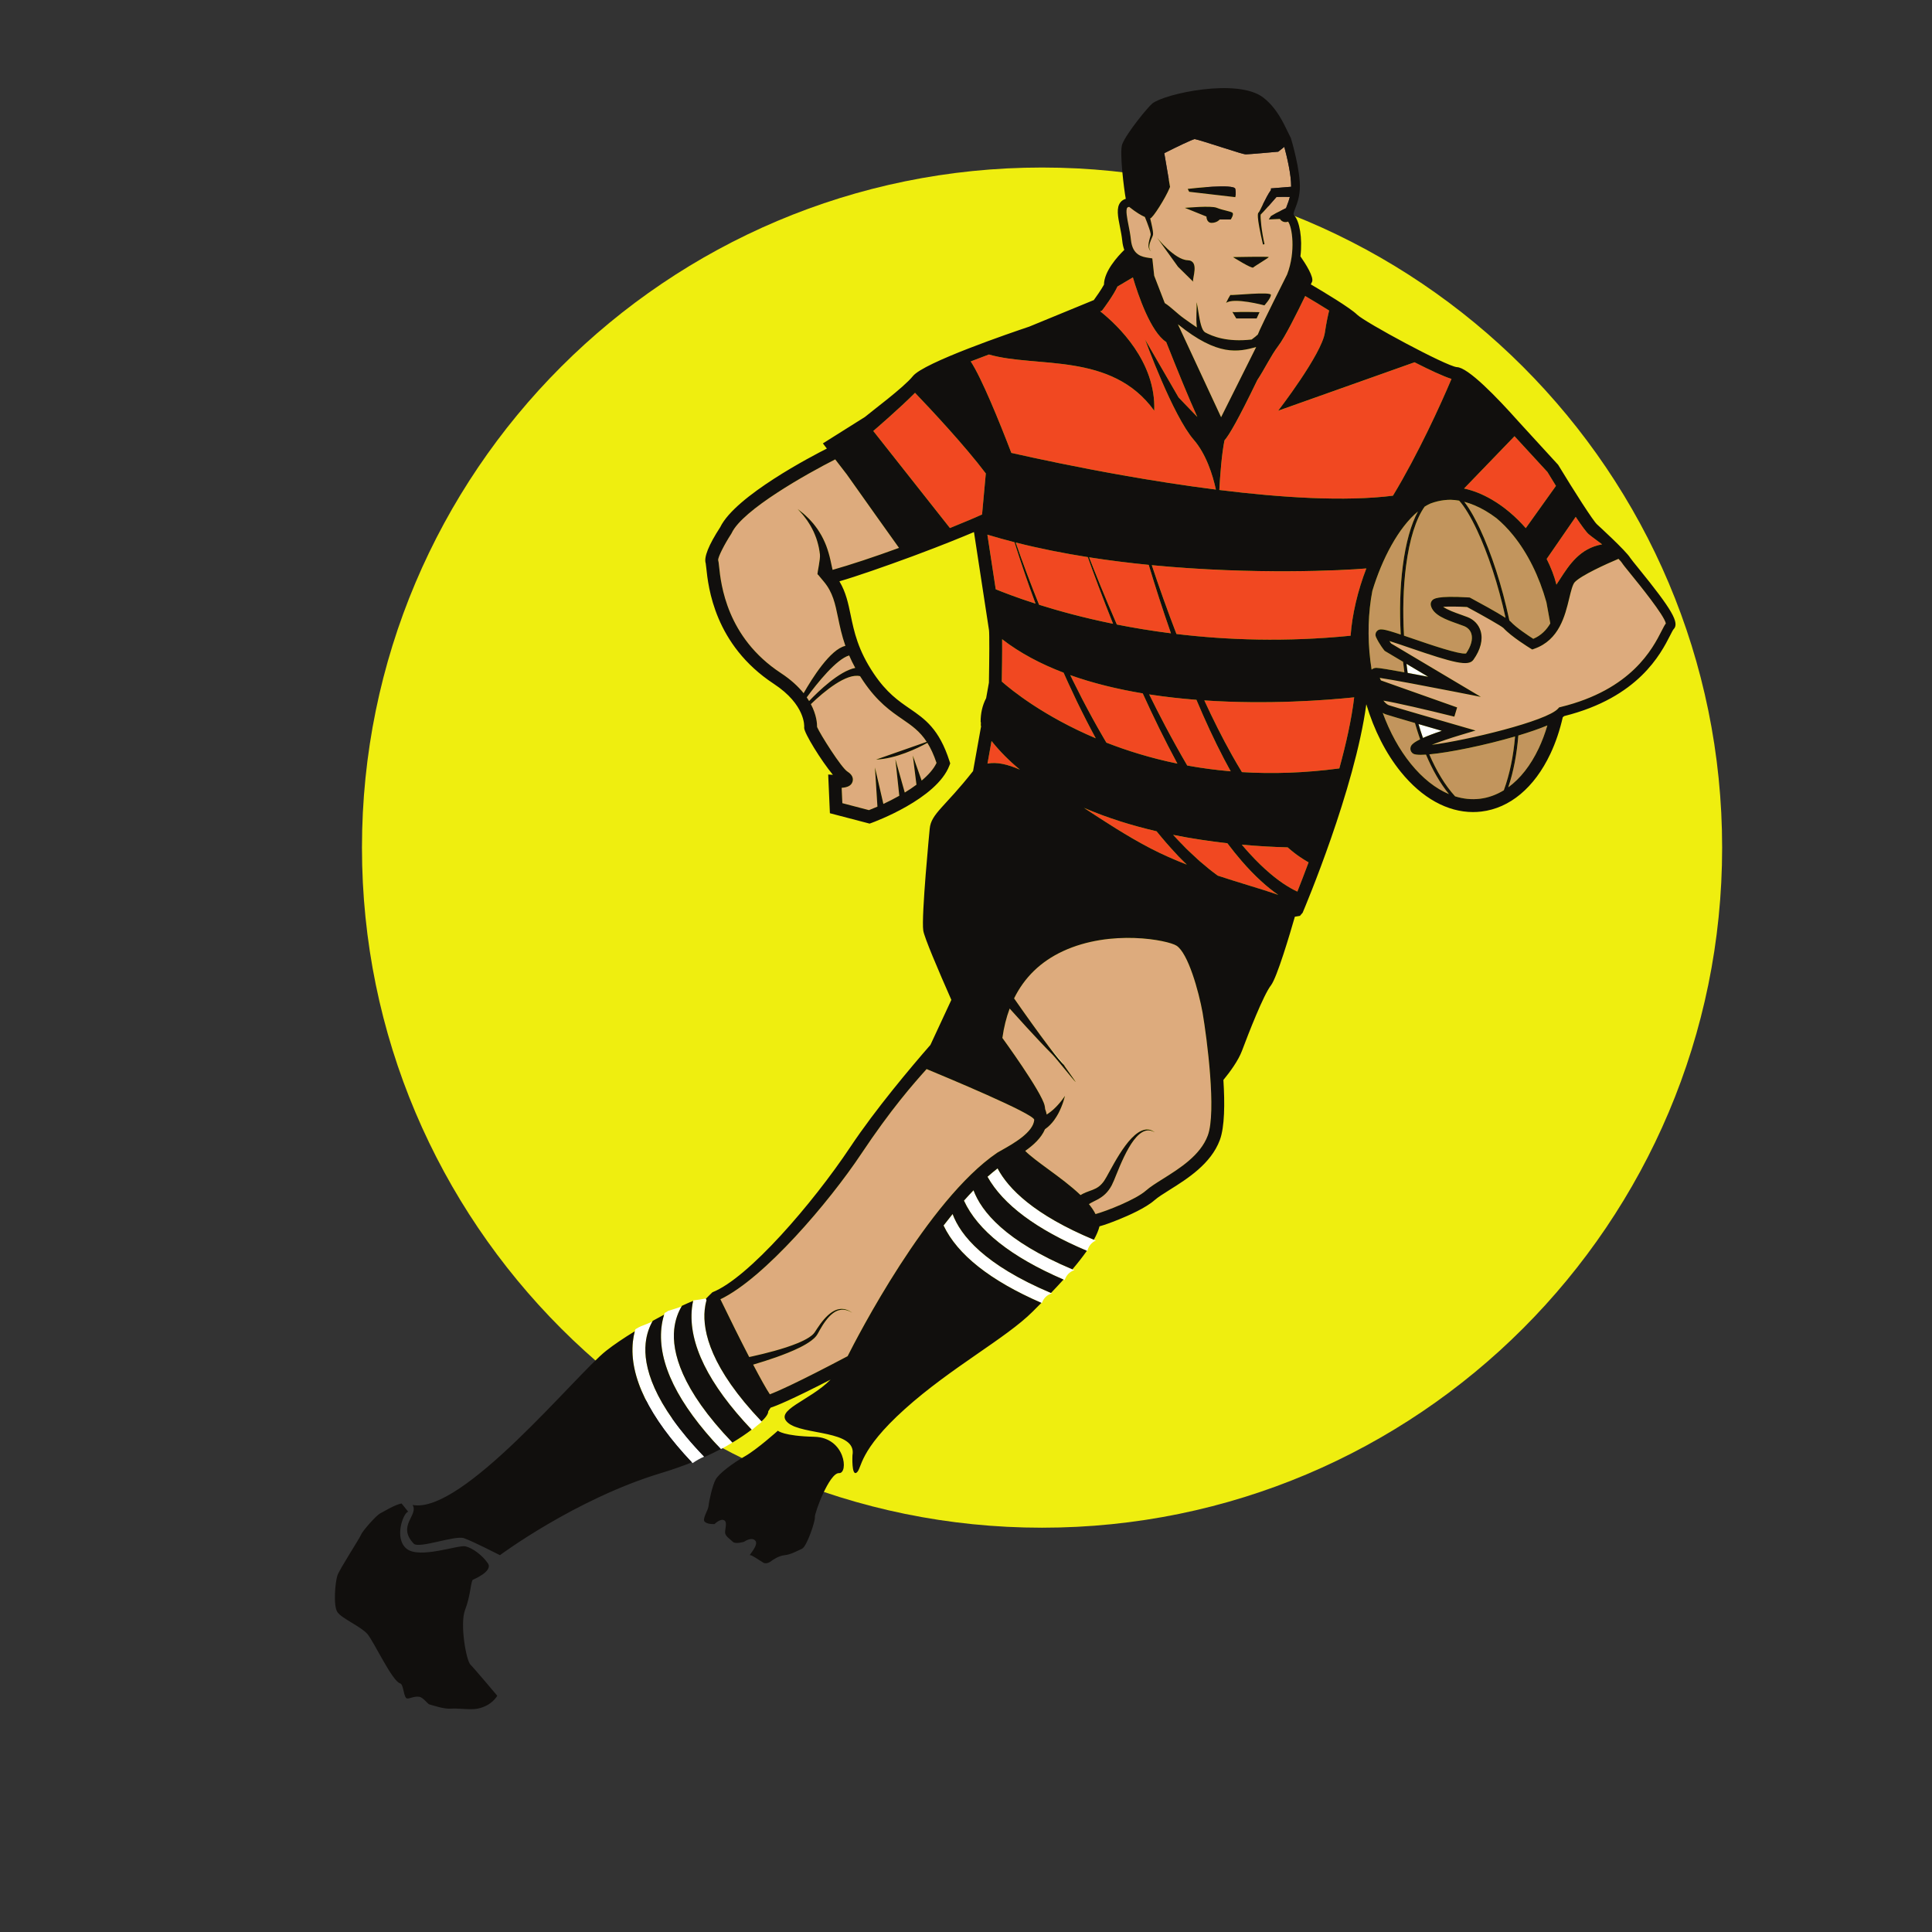 <?xml version="1.0" encoding="UTF-8"?>
<svg version="1.1" viewBox="0 0 800 800" xmlns="http://www.w3.org/2000/svg">
<rect x="0" y="0" width="800" height="800" fill="#333333" stroke="none"/>
<defs>
<clipPath id="a">
<path d="m0 600h600v-600h-600z"/>
</clipPath>
</defs>
<g transform="matrix(1.333 0 0 -1.333 0 800)">
<g clip-path="url(#a)">
<g transform="translate(534.96 336.85)">
<path d="m0 0c0-116.68-94.585-211.26-211.26-211.26s-211.26 94.585-211.26 211.26c0 116.68 94.585 211.26 211.26 211.26s211.26-94.585 211.26-211.26" fill="#efee0f"/>
</g>
<g transform="translate(337.77 211.55)">
<path d="m0 0c0.343 1.394 1.223 2.631 2.637 3.237-0.199 0.082-0.41 0.164-0.607 0.247-18.499 7.719-26.553 15.813-29.91 22.166-1.043-0.802-2.087-1.673-3.132-2.602 4.855-8.656 15.192-16.367 30.876-22.992 0.044-0.019 0.092-0.037 0.136-0.056" fill="#fff"/>
</g>
<g transform="translate(333.75 205.59)">
<path d="m0 0c-0.203 0.084-0.41 0.169-0.611 0.253-20.816 8.749-28.271 17.961-30.724 24.565-0.996-1.033-1.987-2.109-2.971-3.22 4.264-9.263 14.629-17.487 30.923-24.51 0.124-0.053 0.251-0.106 0.376-0.159 0.441 1.398 1.442 2.592 3.007 3.071" fill="#fff"/>
</g>
<g transform="translate(323.65 195.37)">
<path d="m0 0c0.471 1.398 1.517 2.573 3.128 3.009-0.099 0.042-0.2 0.083-0.298 0.124-20.717 8.743-28.125 17.938-30.558 24.526-0.948-1.166-1.887-2.357-2.814-3.567 4.315-9.062 14.504-17.12 30.389-24.028 0.05-0.021 0.103-0.044 0.153-0.064" fill="#fff"/>
</g>
<g transform="translate(259.45 457.45)">
<path d="m0 0c-8.684-4.414-28.777-15.639-32.163-22.894l-0.137-0.246c-2.145-3.291-4.017-7.016-4.069-8.081 0.128-0.456 0.19-1.049 0.296-2.048 0.573-5.447 2.317-22.023 19.195-33.107 3.157-2.074 5.428-4.216 7.067-6.256 2.563 4.51 8.296 13.695 12.974 14.702-1.14 3.257-1.742 6.162-2.278 8.75-0.908 4.39-1.626 7.858-4.398 11.184l-1.777 2.133c-0.121 0.053-0.209 0.134-0.225 0.27-0.024 0.472 0.939 4.694 0.77 6.031-0.064 0.676-0.198 1.354-0.317 2.054-0.162 0.683-0.299 1.397-0.524 2.08-0.212 0.689-0.433 1.381-0.724 2.033-0.25 0.674-0.571 1.303-0.89 1.912-0.291 0.627-0.666 1.177-1 1.718-0.322 0.553-0.678 1.033-1.019 1.471s-0.626 0.868-0.936 1.208c-0.307 0.341-0.574 0.638-0.795 0.883-0.44 0.491-0.693 0.77-0.693 0.77s0.295-0.234 0.811-0.645c0.258-0.205 0.571-0.454 0.931-0.739 0.36-0.284 0.72-0.666 1.143-1.054 0.424-0.391 0.875-0.825 1.296-1.331 0.434-0.495 0.918-1.004 1.329-1.601 0.439-0.578 0.887-1.184 1.271-1.849 0.425-0.643 0.783-1.336 1.135-2.039 0.366-0.699 0.643-1.434 0.943-2.152 0.256-0.73 0.526-1.451 0.717-2.161 0.423-1.416 0.7-2.763 0.933-3.867 0.117-0.53 0.224-1.016 0.319-1.448 5.522 1.561 12.984 4.029 20.637 6.828-2.922 4.059-10.599 14.885-16.245 22.854z" fill="#ddab7d"/>
</g>
<g transform="translate(251.9 381.41)">
<path d="m0 0c1.769-3.35 1.939-6.049 1.925-7.097 0.919-2.179 7.523-12.659 9.444-13.86 1.862-1.164 1.778-2.47 1.563-3.145-0.369-1.151-1.409-1.754-3.367-1.892l0.209-4.764 8.264-2.162c0.752 0.285 1.651 0.653 2.634 1.082l-0.771 12.179 2.619-11.343c1.556 0.729 3.242 1.582 4.942 2.544l-1.215 11.36 2.918-10.361c1.252 0.762 2.475 1.578 3.628 2.436l-1.129 9.05 2.745-7.771c2.042 1.717 3.72 3.565 4.621 5.484-0.876 2.594-1.821 4.603-2.84 6.235-3.064-1.682-9.715-4.921-15.951-5.198l15.74 5.518c-2.155 3.311-4.64 5.03-7.516 7.005-3.653 2.51-7.793 5.353-12.208 11.9-0.338 0.501-0.659 0.996-0.966 1.485-4.184 1.043-11.167-4.69-15.289-8.685" fill="#ddab7d"/>
</g>
<g transform="translate(250.61 383.52)">
<path d="m0 0c0.266-0.383 0.51-0.761 0.733-1.133 2.912 3.042 9.341 9.282 14.333 10.287-0.733 1.337-1.356 2.625-1.893 3.867-3.971-1.159-9.91-8.576-13.173-13.021" fill="#ddab7d"/>
</g>
<g transform="translate(233.61 155.93)">
<path d="m0 0c0.027 0.028 0.052 0.062 0.08 0.089 0.39 0.42 2.728 2.318 2.98 2.486-0.035 0.036-0.072 0.074-0.107 0.11-15.7 16.473-18.334 27.869-17.651 34.665 0.11 1.086 0.308 2.086 0.562 3.014-0.069 0.143-0.137 0.285-0.196 0.407l-0.036 0.076c-1.291-0.239-2.591-0.43-3.896-0.579-0.01-0.048-0.024-0.091-0.034-0.139-0.152-0.725-0.284-1.47-0.368-2.262-1.152-10.903 5.096-23.587 18.544-37.741 0.04-0.042 0.082-0.084 0.122-0.126" fill="#fff"/>
</g>
<g transform="translate(227.37 151.96)">
<path d="m0 0c0.05 0.03 0.101 0.053 0.151 0.081-16.08 16.715-18.776 28.258-18.087 35.115 0.298 2.961 1.225 5.32 2.29 7.141-0.836-0.308-1.685-0.583-2.544-0.852-0.537-0.168-1.075-0.33-1.613-0.493-0.016-5e-3 -0.031-0.013-0.048-0.018-0.321-0.264-0.672-0.459-1.034-0.625-0.06-0.181-0.126-0.354-0.182-0.54-0.379-1.252-0.679-2.606-0.837-4.095-1.15-10.881 5.071-23.533 18.46-37.651 0.062-0.066 2.331 1.264 3.444 1.937" fill="#fff"/>
</g>
<g transform="translate(215.15 145.65)">
<path d="m0 0c1.135 0.793 2.321 1.457 3.591 2.021-16.149 16.76-18.859 28.331-18.169 35.199 0.279 2.763 1.11 4.987 2.085 6.755-1.09-0.495-2.198-0.957-3.32-1.37-0.118-0.047-0.202-0.081-0.272-0.109-0.23-0.104-0.459-0.212-0.684-0.329-0.284-0.149-0.562-0.31-0.832-0.482-0.078-0.053-0.13-0.088-0.183-0.122-0.057-0.201-0.12-0.393-0.173-0.598-0.259-1.008-0.467-2.077-0.588-3.228-1.146-10.838 5.024-23.435 18.304-37.486 0.079-0.084 0.162-0.168 0.241-0.251" fill="#fff"/>
</g>
<g transform="translate(325.76 275.1)">
<path d="m0 0 5.05-6.031s-0.104 0.079-0.3 0.227c-0.186 0.157 3.931-5.545 3.599-5.227-0.695 0.603-6.085 7.403-7.201 8.519-2.231 2.231-5.108 5.297-7.948 8.396-1.851 2.019-3.683 4.049-5.318 5.873-1.045-2.791-1.802-5.833-2.26-9.13 0 0 12.205-16.75 13.128-21.036 0.075-0.35 0.121-0.703 0.152-1.06 0.228-0.557 0.378-1.12 0.48-1.685 0.151 0.096 0.303 0.199 0.465 0.298 0.511 0.341 1.035 0.763 1.552 1.212 1.02 0.914 1.955 1.981 2.611 2.824 0.657 0.842 1.04 1.456 1.04 1.456s-0.151-0.706-0.489-1.747c-0.336-1.041-0.865-2.418-1.58-3.756-0.366-0.663-0.764-1.323-1.199-1.92-0.227-0.292-0.424-0.595-0.661-0.85-0.233-0.258-0.44-0.517-0.664-0.733-0.445-0.437-0.84-0.795-1.153-1.016-0.258-0.196-0.415-0.315-0.459-0.349-1.14-2.702-3.571-4.93-6.134-6.723 1.381-1.458 4.551-3.787 7.017-5.594 3.476-2.547 7.196-5.279 10.164-8.129 0.477 0.284 1.04 0.586 1.664 0.833 0.681 0.286 1.414 0.523 2.09 0.788 0.683 0.268 1.322 0.575 1.92 1.027 0.597 0.452 1.168 1.05 1.679 1.796 0.487 0.728 0.987 1.667 1.499 2.61 0.523 0.94 1.053 1.896 1.585 2.851 1.09 1.903 2.246 3.783 3.486 5.448 1.24 1.658 2.566 3.126 3.984 4.059 0.705 0.465 1.437 0.782 2.12 0.899 0.682 0.127 1.297 0.045 1.753-0.117 0.236-0.063 0.428-0.162 0.593-0.249 0.17-0.076 0.302-0.164 0.406-0.241 0.209-0.144 0.321-0.221 0.321-0.221s-0.119 0.063-0.344 0.182c-0.219 0.122-0.565 0.275-1.019 0.363-0.45 0.103-1.024 0.11-1.628-0.078-0.605-0.177-1.233-0.539-1.832-1.041-1.203-1.007-2.298-2.533-3.297-4.254-1.001-1.727-1.908-3.669-2.754-5.643-0.411-0.996-0.824-1.992-1.229-2.973-0.399-0.985-0.77-1.961-1.295-2.995-0.525-1.002-1.209-1.943-2.014-2.717-0.804-0.777-1.715-1.344-2.503-1.762-0.797-0.423-1.456-0.722-1.964-1.012-0.233-0.125-0.43-0.247-0.606-0.364 0.827-1.022 1.531-2.053 2.05-3.095 3.427 0.938 12.485 4.496 15.67 7.306 1.308 1.154 3.147 2.307 5.276 3.642 5.186 3.251 11.638 7.298 13.925 13.464 2.718 7.327-0.234 29.959-1.6 38.061-1.229 6.836-4.524 18.579-8.117 20.903-2.614 1.691-20.308 5.245-35.292-1.716-6.885-3.199-11.947-8.112-15.165-14.654 1.613-2.31 3.54-5.047 5.498-7.773 1.807-2.518 3.634-5.016 5.248-7.146" fill="#ddab7d"/>
</g>
<g transform="translate(435.77 424.41)">
<path d="m0 0c0.928 7.148 2.541 12.867 4.695 16.855-6.041-4.989-11.146-14.72-14.16-24.669-1.293-6.737-1.529-14.096-0.629-21.608 0.116-0.957 0.253-1.905 0.402-2.848 0.379 0.339 0.876 0.541 1.447 0.552 0.772 0.018 4.431-0.601 8.73-1.386-0.152 1.085-0.287 2.172-0.411 3.263l-5.697 3.389-0.166 0.202c-0.061 0.073-1.467 1.794-2.534 4.079-0.294 0.629-0.2 1.328 0.246 1.823 0.837 0.932 1.838 0.843 7.432-1.029-0.407 7.482-0.205 14.814 0.645 21.377" fill="#c2955d"/>
</g>
<g transform="translate(477.97 367.64)">
<path d="m0 0c1.065 2.249 1.966 4.651 2.707 7.167-2.513-1.054-5.625-2.122-9.018-3.137-0.462-5.689-1.461-11.132-3.13-16.09 3.704 2.681 6.929 6.761 9.441 12.06" fill="#c2955d"/>
</g>
<g transform="translate(459.7 352.02)">
<path d="m0 0c2.616 0.314 5.11 1.217 7.44 2.641 1.871 5.099 2.981 10.762 3.495 16.707-9.269-2.704-20.282-4.982-26.644-5.555 2.214-5.145 4.885-9.614 8.017-13.037 2.548-0.793 5.132-1.064 7.692-0.756" fill="#c2955d"/>
</g>
<g transform="translate(450.1 353.47)">
<path d="m0 0c-2.756 3.365-5.133 7.546-7.134 12.268-0.594-0.038-1.145-0.062-1.628-0.062-1.16 0-1.974 0.115-2.354 0.364-0.629 0.413-0.944 1.083-0.839 1.792 0.074 0.516 0.205 1.292 2.991 2.666-0.572 1.64-1.103 3.328-1.597 5.055-4.367 1.273-8.331 2.441-9.11 2.708-0.298 0.102-0.6 0.261-0.9 0.444 2.196-6.006 5.146-11.395 8.737-15.823 3.638-4.486 7.668-7.665 11.834-9.412" fill="#c2955d"/>
</g>
<g transform="translate(447.88 373.13)">
<path d="m0 0c-2.121 0.615-4.703 1.364-7.229 2.1 0.43-1.471 0.89-2.91 1.378-4.315 1.386 0.621 3.261 1.349 5.851 2.215" fill="#fff"/>
</g>
<g transform="translate(470.02 433.92)">
<path d="m0 0c-1.657 2.044-3.397 3.807-5.193 5.297-1.1 0.827-2.232 1.594-3.397 2.274-2.218 1.296-4.421 2.22-6.56 2.781 1.96-2.532 3.75-6.015 4.879-8.425 3.461-7.389 6.815-17.455 9.134-28.444 0.155-0.123 0.287-0.235 0.368-0.323 1.739-1.901 5.554-4.411 7.053-5.365 2.441 1.034 4.095 2.759 5.283 4.779l-1.208 6.584c-2.253 8.033-5.795 15.212-10.359 20.842" fill="#c2955d"/>
</g>
<g transform="translate(443.66 389.92)">
<path d="m0 0-6.743 4.013c0.11-0.941 0.232-1.879 0.365-2.816 2.101-0.386 4.308-0.802 6.378-1.197" fill="#fff"/>
</g>
<g transform="translate(429.07 385.57)">
<path d="m0 0-1.804 0.64c0.056-0.232 0.113-0.464 0.171-0.694 0.199 0.082 0.552 0.16 1.633 0.054" fill="#fff"/>
</g>
<g transform="translate(453.28 444.62)">
<path d="m0 0c-0.905 0.162-1.794 0.25-2.667 0.273-0.679-2e-3 -1.356-0.042-2.033-0.124-1.392-0.166-2.75-0.497-4.068-0.984-0.122-0.052-0.246-0.097-0.366-0.152-0.538-0.248-1.069-0.55-1.595-0.876-2.693-3.775-4.7-10.111-5.786-18.483-0.859-6.626-1.051-14.038-0.621-21.59 0.83-0.281 1.737-0.591 2.756-0.942 5.082-1.747 14.425-4.964 16.511-4.587 1.567 2.263 2.157 4.419 1.661 6.091-0.332 1.121-1.13 1.957-2.309 2.416-0.614 0.24-1.291 0.479-1.992 0.728-3.563 1.26-7.602 2.689-8.296 5.678-0.125 0.538 0.011 1.092 0.372 1.52 0.436 0.514 1.342 1.586 11.387 0.969l0.328-0.02 0.289-0.155c2.642-1.418 8.085-4.379 10.837-6.158-2.293 10.497-5.52 20.09-8.846 27.192-1.962 4.184-3.885 7.345-5.562 9.204" fill="#c2955d"/>
</g>
<g transform="translate(368.95 519.32)">
<path d="m0 0c3.796-0.141 1.332-5.745 1.692-6.655l0.13-0.128c-0.063 0.011-0.103 0.059-0.13 0.128l-4.701 4.625-6.441 8.963s5.367-6.783 9.45-6.933m9.057 16.278c1.809-0.754 4.22-1.055 4.823-1.507 0.603-0.453-0.491-2.111-0.491-2.111h-3.428s-0.844-1.038-2.502-1.055c-1.657-0.016-1.63 1.96-1.63 1.96l-6.72 2.713c0.603 0 8.139 0.754 9.948 0m5.727 5.878c0.302-1.658 0-2.562 0-2.562l-14.319 1.667-0.465 0.895c1.219 0.151 14.483 1.658 14.784 0m10.401-21.177c0-0.226-4.371-2.788-4.824-3.241-0.452-0.452-6.3 3.241-6.3 3.241s11.124 0.226 11.124 0m0.678-11.756c-0.075-1.131-2.035-3.242-2.035-3.242s-9.496 2.563-11.907 0.754c0 0 1.278 2.714 1.468 2.488s12.55 1.131 12.474 0m-4.446-7.31h-6.331l-1.206 2.025 0.603-0.066c1.959 0.15 7.838 0 7.838 0zm-22.596 0.024c1.514-1.081 2.961-2.113 4.021-2.818-0.105 0.816-0.142 1.698-0.145 2.581 0 1.33 0.069 2.642 0.085 3.622 9e-3 0.491 4e-3 0.898-0.03 1.179-0.02 0.288-0.131 0.415-0.139 0.411 2e-3 0.01 0.146-0.102 0.222-0.392 0.09-0.278 0.174-0.686 0.259-1.173 0.171-0.975 0.353-2.279 0.599-3.553 0.242-1.269 0.571-2.526 0.953-3.283 0.188-0.378 0.383-0.598 0.487-0.67 0.107-0.066 0.114-0.032 0.117-0.046l-0.051-0.098c2.549-1.394 7.002-3.198 14.661-2.336 0.863 0.62 1.701 1.303 1.934 1.577 0.392 1.077 2.055 4.628 9.094 18.638 2.755 7.141 1.547 14.912 0.278 16.418-0.11-0.059-0.225-0.109-0.345-0.13-1.5-0.259-2.164 0.947-2.164 0.947l-3.472-0.151 0.678 1.055 1.582 0.922 3.1 1.533c0.108 0.319 0.226 0.636 0.348 0.951 0.278 0.721 0.593 1.547 0.838 2.536-0.969 0.049-2.784 0.02-4.145-0.013-1.101-1.275-4.174-4.811-4.911-5.467-0.153-0.769 0.276-5.269 1.191-9.195l-0.478-0.111c-2.177 9.331-1.59 9.772-1.339 9.96 0.38 0.285 2.135 4.667 3.814 6.977v0.499l0.415 0.034 5.858 0.476c0.04 3.755-1.334 9.433-2.128 12.386l-1.885-1.495-0.403-0.037c-0.875-0.079-8.577-0.779-9.619-0.779-0.613 0-2.124 0.457-7.806 2.276-3.057 0.979-7.207 2.308-8.125 2.464-1.001-0.24-5.446-2.353-9.444-4.387l1.788-10.468-0.144-0.357c-1.19-2.949-5.26-9.474-6.022-9.43 0.234-0.931 0.458-1.866 0.646-2.817 0.119-0.645 0.247-1.27 0.258-1.987-8e-3 -0.454-0.167-0.748-0.285-1.047l-0.377-0.88c-0.233-0.582-0.456-1.175-0.514-1.79-0.079-0.61 0.072-1.262 0.536-1.721-0.52 0.387-0.788 1.069-0.786 1.729-0.023 0.666 0.131 1.314 0.29 1.941l0.26 0.927c0.086 0.302 0.168 0.616 0.126 0.808-0.08 0.559-0.281 1.177-0.476 1.767-0.396 1.177-0.853 2.346-1.322 3.508-1.14 0.48-2.705 1.415-4.881 3.133-0.239-0.034-0.462-0.105-0.577-0.244-0.572-0.696-0.053-3.309 0.365-5.408 0.28-1.409 0.597-3.006 0.761-4.591 0.493-4.813 3.485-5.273 5.464-5.577l1.176-0.181 0.586-5.385c0.469-1.223 1.677-4.371 3.281-8.495 2.036-1.286 3.674-3.125 5.942-4.743" fill="#ddab7d"/>
</g>
<g transform="translate(390.62 495.83)">
<path d="M 0,0 C 0.009,0.077 0.032,0.185 0.104,0.383 0.065,0.307 0.016,0.176 0,0" fill="#fff"/>
</g>
<g transform="translate(432.71 446.16)">
<path d="m0 0c7.751 12.805 14.856 28.362 18.188 36.278-2.447 0.759-6.764 2.765-11.473 5.169l-42.362-15.045s13.5 17.5 14.5 24.25c0.437 2.947 0.92 5.226 1.328 6.859-2.363 1.495-5.048 3.118-7.435 4.522-2.44-5.048-6.282-12.792-8.393-15.55-2.227-2.91-4.317-7.328-6.473-10.538-6.019-12.436-8.728-17.061-10.218-18.775-0.869-4.369-1.351-10.929-1.595-15.395 19.372-2.405 39.053-3.635 53.933-1.775" fill="#f14821"/>
</g>
<g transform="translate(357.8 424.58)">
<path d="m0 0c2.203-6.609 4.771-13.892 7.658-21.378 15.733-1.886 34.025-2.544 54.101-0.536 0.47 6.58 2.207 13.98 4.887 20.898-6.917-0.614-34.921-2.047-66.646 1.016" fill="#f14821"/>
</g>
<g transform="translate(403.82 333.93)">
<path d="m0 0c-1.181 0.794-2.468 1.801-3.815 2.991-3.968 0.105-8.819 0.342-14.247 0.833 0.824-0.97 1.645-1.913 2.456-2.797 4.348-4.765 8.49-8.14 11.592-10.027 0.768-0.488 1.481-0.863 2.093-1.202 0.419-0.2 0.778-0.379 1.109-0.539 0.941 2.367 2.147 5.469 3.492 9.087-0.137 0.073-0.257 0.14-0.404 0.217-0.672 0.405-1.455 0.863-2.276 1.437" fill="#f14821"/>
</g>
<g transform="translate(333.21 388.9)">
<path d="m0 0c0.988-1.966 1.986-3.947 2.987-5.937 1.051-1.962 2.066-3.955 3.154-5.905 1.092-1.949 2.147-3.917 3.293-5.825 0.344-0.593 0.694-1.181 1.042-1.77 6.464-2.534 13.83-4.826 22.054-6.519-1.92 3.562-3.794 7.207-5.601 10.883-1.786 3.635-3.506 7.296-5.158 10.929-7.717 1.285-15.355 3.118-22.503 5.663 0.244-0.506 0.485-1.011 0.732-1.519" fill="#f14821"/>
</g>
<g transform="translate(361.92 374.73)">
<path d="m0 0c2.221-4.208 4.526-8.365 6.884-12.387 4.282-0.782 8.784-1.397 13.504-1.799-0.691 1.244-1.378 2.503-2.053 3.795-3.03 5.789-5.908 12.026-8.591 18.41-4.841 0.378-9.77 0.925-14.684 1.684 1.594-3.233 3.241-6.48 4.94-9.703" fill="#f14821"/>
</g>
<g transform="translate(374.11 382.58)">
<path d="m0 0c2.708-5.895 5.576-11.623 8.553-16.927 1.028-1.841 2.075-3.625 3.131-5.35 9.295-0.568 19.39-0.296 30.254 1.151 2.094 7.625 3.803 15.281 4.615 22.079-8.693-0.904-26.703-2.288-46.553-0.953" fill="#f14821"/>
</g>
<g transform="translate(341.77 418.39)">
<path d="m0 0c1.534-3.753 3.268-7.879 5.167-12.244 5.189-1.028 10.807-1.965 16.813-2.728-2.621 7.467-4.933 14.703-6.908 21.26-6.085 0.603-12.3 1.373-18.522 2.347 1.002-2.565 2.154-5.463 3.45-8.635" fill="#f14821"/>
</g>
<g transform="translate(318.46 421.65)">
<path d="m0 0c-1.291 3.752-2.396 7.14-3.315 10.07-2.842 0.725-5.654 1.505-8.419 2.344 0.638-4.189 1.676-10.992 2.59-16.965 2.419-0.984 6.619-2.613 12.369-4.459-1.172 3.165-2.257 6.189-3.225 9.01" fill="#f14821"/>
</g>
<g transform="translate(334.58 382.15)">
<path d="m0 0c-0.951 2.027-1.898 4.047-2.837 6.051-0.45 0.996-0.896 1.989-1.336 2.979-7.028 2.678-13.532 6.083-19.096 10.399 0.043-4.018-0.052-10.249-0.105-13.158 2.962-2.61 12.911-10.724 29.188-17.617-0.964 1.752-1.875 3.539-2.807 5.314-1.041 1.995-2.005 4.028-3.007 6.032" fill="#f14821"/>
</g>
<g transform="translate(489.47 439.6)">
<path d="m0 0-9.018-13.076c1.327-2.618 2.364-5.305 3.035-7.972 0.358 0.541 0.709 1.085 1.056 1.623 2.955 4.58 6.25 9.657 13.135 10.885-1.553 1.182-3.11 2.27-4.154 3.139-0.744 0.62-2.277 2.742-4.054 5.401" fill="#f14821"/>
</g>
<g transform="translate(365.27 335.02)">
<path d="m0 0c-1.962 2.086-3.97 4.406-5.993 6.898-7.567 1.761-15.261 4.123-22.557 7.281 6.363-4.192 13.483-8.844 20.661-12.574 3.679-1.912 7.49-3.573 11.281-5.052-1.079 1.095-2.286 2.179-3.392 3.447" fill="#f14821"/>
</g>
<g transform="translate(385.69 332.71)">
<path d="m0 0c-1.467 1.693-2.946 3.539-4.428 5.496-5.285 0.588-10.979 1.421-16.833 2.593 1.104-1.207 2.195-2.36 3.268-3.44 1.125-1.22 2.338-2.242 3.422-3.287 0.554-0.509 1.076-1.027 1.617-1.489 0.547-0.456 1.077-0.898 1.592-1.327 1.4-1.224 2.739-2.23 3.948-3.114 3.228-1.062 6.349-2.027 9.229-2.911 3.601-1.103 6.822-2.093 9.561-3.068-3.272 2.24-7.291 5.804-11.376 10.547" fill="#f14821"/>
</g>
<g transform="translate(284.25 478.13)">
<path d="m0 0c-4.624-4.686-12.504-11.457-12.908-11.804l-0.062-0.052 23.816-30.151c5.196 2.092 8.189 3.416 8.237 3.438l1.739 0.772 1.164 12.744c-6.556 8.698-17.147 19.996-21.986 25.053" fill="#f14821"/>
</g>
<g transform="translate(308.01 369.97)">
<path d="m0 0-1.26-7.024c2.862 0.577 6.24-0.207 10.057-1.865-3.231 2.664-6.195 5.612-8.797 8.889" fill="#f14821"/>
</g>
<g transform="translate(349.29 452.41)">
<path d="m0 0c-0.244 1.021-0.37 1.572-0.37 1.572s0.143-0.556 0.421-1.581c8.912-1.569 18.587-3.095 28.372-4.332-0.981 4.466-2.988 10.977-6.905 15.496-6.5 7.5-15.083 31.083-15.083 31.083l10.379-17.945s2.858-3.014 5.834-6.072c-2.555 5.576-6.302 14.785-9.668 23.271-4.821 3.128-8.694 14.504-10.346 20.071l-4.788-2.83c-1.354-2.918-4.35-6.875-4.487-7.055l-0.328-0.433-0.54-0.222c5.466-4.359 17.356-15.631 16.777-30.868-13.232 18.374-36.684 13.182-51.354 17.461-1.957-0.728-3.855-1.451-5.656-2.156 3.373-5.138 8.815-18.496 12.617-28.408 7.505-1.695 20.239-4.43 35.125-7.052" fill="#f14821"/>
</g>
<g transform="translate(407.86 335.98)">
<path d="m0 0c0.107 0.292 0.214 0.592 0.32 0.89-0.53-9e-3 -1.134-0.016-1.8-0.019 0.531-0.329 1.034-0.619 1.48-0.871" fill="#f14821"/>
</g>
<g transform="translate(319.05 421.86)">
<path d="m0 0c1.119-2.989 2.377-6.202 3.738-9.572 6.118-1.927 13.859-4.052 22.98-5.907-1.68 4.192-3.213 8.162-4.573 11.781-1.237 3.29-2.33 6.285-3.274 8.926-7.528 1.189-15.063 2.68-22.392 4.535 0.986-2.856 2.159-6.138 3.521-9.763" fill="#f14821"/>
</g>
<g transform="translate(454.8 448.4)">
<path d="m0 0c2.834-0.611 5.742-1.761 8.646-3.457 3.874-2.264 7.452-5.335 10.523-8.853l9.372 13.122c-1.086 1.758-2.019 3.289-2.641 4.313l-10.228 11.119z" fill="#f14821"/>
</g>
<g transform="translate(458.37 373.22)">
<path d="m0 0-4.879-1.465c-2.974-0.894-6.243-2-8.717-2.965 10.562 1.31 35.804 7.333 39.242 11.264l0.312 0.357 0.461 0.113c22.063 5.382 28.59 18.184 31.378 23.651 0.547 1.073 0.918 1.8 1.309 2.305-0.462 2.487-8.261 12.09-10.873 15.305-1.657 2.041-2.465 3.042-2.747 3.509-0.152 0.255-0.544 0.697-1.094 1.259-3.764-1.583-11.455-5.073-13.548-7.204-0.696-0.708-1.224-2.897-1.734-5.013-1.321-5.482-3.131-12.989-10.838-15.706l-0.672-0.238-0.61 0.372c-0.237 0.146-5.858 3.594-8.323 6.29-0.688 0.65-6.241 3.806-11.313 6.534-2.646 0.152-5.638 0.188-7.419 0.063 1.302-0.953 3.712-1.806 5.468-2.427 0.733-0.259 1.441-0.51 2.081-0.76 2.045-0.799 3.499-2.347 4.096-4.359 0.78-2.635-0.02-5.801-2.256-8.913-1.525-2.126-6.045-0.998-19.768 3.719-2.113 0.726-4.534 1.559-6.327 2.11 0.231-0.337 0.424-0.599 0.55-0.762l27.871-16.582-8.5 1.668c-7.491 1.469-19.24 3.701-22.913 4.231 0.102-0.249 0.228-0.522 0.364-0.786l23.674-8.394-0.866-2.869c-8.719 2.175-18.305 4.378-22.035 4.983 0.464-0.603 1.122-1.23 1.657-1.413 1.418-0.484 15.06-4.44 22.074-6.464z" fill="#ddab7d"/>
</g>
<g transform="translate(494.81 435.73)">
<path d="m0 0c-1e-3 1e-3 -2e-3 2e-3 -3e-3 2e-3z" fill="#fff"/>
</g>
<g transform="translate(240.48 180.49)">
<path d="m0 0c2.402 0.67 4.951 1.45 7.387 2.458 1.213 0.507 2.402 1.073 3.461 1.757 0.518 0.347 1.027 0.716 1.406 1.147 0.362 0.39 0.69 0.987 1.043 1.508 1.395 2.127 2.921 4.036 4.66 5.193 0.857 0.581 1.788 0.924 2.632 0.975 0.418 0.078 0.815-0.022 1.173-0.036 0.348-0.101 0.677-0.151 0.95-0.272 0.27-0.123 0.511-0.232 0.721-0.327 0.193-0.124 0.357-0.229 0.49-0.315 0.264-0.171 0.405-0.263 0.405-0.263s-0.147 0.081-0.422 0.235c-0.138 0.075-0.307 0.169-0.507 0.277-0.212 0.079-0.456 0.17-0.729 0.27s-0.598 0.125-0.935 0.201c-0.346-0.014-0.724 0.058-1.112-0.044-0.788-0.104-1.627-0.482-2.397-1.085-1.558-1.199-2.905-3.135-4.116-5.298-0.319-0.541-0.557-1.108-1.026-1.716-0.444-0.573-0.983-1.019-1.531-1.446-1.11-0.831-2.316-1.509-3.541-2.125-2.456-1.222-4.998-2.197-7.395-3.05-2.399-0.85-4.663-1.555-6.611-2.135-0.177-0.053-0.349-0.103-0.521-0.153 2.239-4.263 4.1-7.609 5.187-9.22 2.357 0.897 8.607 3.621 24.154 11.84 2.896 5.76 24.863 48.471 46.447 63.186l0.102 0.063c0.412 0.246 0.913 0.528 1.477 0.845 3.371 1.895 9.646 5.426 9.943 9.317 0.14 1.829-27.967 13.503-33.434 15.778-4.175-4.669-10.955-12.312-20.369-26.433-9.885-14.828-30.027-38.527-43.681-45.075 2.997-6.202 6.183-12.605 8.944-17.941 0.36 0.077 0.729 0.157 1.116 0.243 1.952 0.436 4.224 0.973 6.629 1.641" fill="#ddab7d"/>
</g>
<g transform="translate(327.38 273)">
<path d="m0 0c0.97-1.233 1.806-2.236 2.42-2.915 0.293-0.357 0.573-0.576 0.742-0.757 0.178-0.171 0.272-0.263 0.272-0.263l-5.05 6.032c0.568-0.749 1.111-1.455 1.616-2.097" fill="#fff"/>
</g>
<g transform="translate(365.91 499.42)">
<path d="M 0,0 13.419,-28.869 24.311,-7.084 C 18.775,-8.551 12.496,-10.113 0,0" fill="#ddab7d"/>
</g>
<g transform="translate(517.47 406.48)">
<path d="m0 0c-0.462 2.487-8.261 12.089-10.872 15.305-1.657 2.041-2.466 3.042-2.747 3.509-0.153 0.255-0.544 0.696-1.095 1.258-3.764-1.582-11.455-5.072-13.548-7.203-0.695-0.708-1.223-2.897-1.733-5.014-1.322-5.481-3.132-12.988-10.838-15.706l-0.673-0.237-0.609 0.372c-0.238 0.146-5.859 3.594-8.324 6.29-0.687 0.65-6.241 3.806-11.312 6.534-2.647 0.152-5.639 0.187-7.42 0.063 1.303-0.954 3.713-1.806 5.469-2.427 0.732-0.26 1.44-0.51 2.081-0.761 2.045-0.798 3.499-2.346 4.096-4.358 0.78-2.636-0.021-5.801-2.256-8.914-1.526-2.126-6.045-0.998-19.769 3.72-2.112 0.726-4.533 1.558-6.326 2.11 0.229-0.337 0.424-0.599 0.55-0.763l27.871-16.582-8.5 1.668c-7.491 1.47-19.24 3.702-22.913 4.232 0.101-0.249 0.227-0.522 0.363-0.786l23.674-8.394-0.865-2.869c-8.72 2.175-18.305 4.377-22.036 4.982 0.464-0.602 1.123-1.229 1.658-1.412 1.418-0.484 15.059-4.441 22.074-6.465l4.894-1.412-4.878-1.466c-2.974-0.893-6.244-1.999-8.717-2.964 10.561 1.31 35.803 7.333 39.241 11.264l0.312 0.357 0.46 0.113c22.064 5.381 28.591 18.184 31.379 23.65 0.547 1.074 0.918 1.801 1.309 2.306m-36.801-31.671c-2.512-1.055-5.625-2.122-9.017-3.138-0.463-5.689-1.461-11.131-3.132-16.09 3.705 2.681 6.93 6.761 9.442 12.06 1.066 2.249 1.966 4.651 2.707 7.168m-13.529-20.145c1.87 5.099 2.981 10.763 3.494 16.708-9.27-2.705-20.282-4.982-26.643-5.556 2.213-5.144 4.885-9.614 8.017-13.037 2.548-0.793 5.13-1.063 7.69-0.756 2.617 0.314 5.112 1.217 7.442 2.641m-25.118 16.249c1.385 0.621 3.26 1.349 5.85 2.215-2.121 0.615-4.703 1.364-7.229 2.1 0.43-1.471 0.889-2.91 1.379-4.315m8.074-17.445c-2.754 3.365-5.131 7.546-7.133 12.268-0.593-0.038-1.146-0.063-1.628-0.063-1.159 0-1.975 0.116-2.355 0.365-0.629 0.413-0.942 1.083-0.839 1.792 0.076 0.516 0.206 1.292 2.992 2.666-0.572 1.64-1.103 3.328-1.597 5.054-4.367 1.274-8.33 2.442-9.11 2.708-0.298 0.102-0.6 0.262-0.9 0.445 2.195-6.006 5.147-11.395 8.736-15.823 3.638-4.486 7.669-7.665 11.834-9.412m-29.439 30.062c-8.691-0.904-26.702-2.288-46.551-0.953 2.708-5.894 5.576-11.622 8.551-16.927 1.03-1.84 2.076-3.625 3.132-5.35 9.296-0.568 19.391-0.296 30.254 1.151 2.095 7.625 3.804 15.281 4.614 22.079m-14.162-51.251c-0.136 0.074-0.256 0.14-0.403 0.218-0.672 0.404-1.455 0.862-2.276 1.436-1.181 0.794-2.469 1.801-3.816 2.991-3.968 0.105-8.819 0.343-14.246 0.833 0.824-0.97 1.645-1.913 2.455-2.797 4.348-4.765 8.491-8.14 11.593-10.027 0.768-0.488 1.48-0.863 2.092-1.202 0.42-0.2 0.778-0.379 1.11-0.539 0.941 2.367 2.147 5.469 3.491 9.087m-32.913-46.796c-1.229 6.836-4.524 18.579-8.116 20.904-2.615 1.691-20.309 5.245-35.293-1.716-6.885-3.199-11.947-8.112-15.164-14.654 1.611-2.31 3.539-5.047 5.497-7.774 1.807-2.517 3.634-5.015 5.248-7.145 0.568-0.749 1.112-1.455 1.616-2.097 0.97-1.233 1.806-2.236 2.42-2.915 0.293-0.357 0.574-0.576 0.742-0.757 0.178-0.171 0.272-0.263 0.272-0.263s-0.104 0.08-0.299 0.228c-0.187 0.157 3.93-5.545 3.598-5.228-0.696 0.604-6.085 7.404-7.2 8.52-2.232 2.23-5.109 5.297-7.949 8.394-1.851 2.021-3.684 4.05-5.318 5.874-1.045-2.792-1.802-5.832-2.26-9.129 0 0 12.205-16.75 13.128-21.038 0.075-0.348 0.121-0.702 0.153-1.058 0.228-0.558 0.377-1.12 0.48-1.686 0.15 0.097 0.302 0.2 0.464 0.299 0.511 0.341 1.035 0.763 1.552 1.212 1.02 0.913 1.955 1.981 2.611 2.823 0.657 0.843 1.04 1.456 1.04 1.456s-0.15-0.706-0.487-1.747c-0.338-1.041-0.867-2.418-1.581-3.757-0.367-0.662-0.765-1.322-1.2-1.918-0.227-0.292-0.423-0.595-0.661-0.85-0.233-0.258-0.44-0.518-0.664-0.733-0.445-0.437-0.84-0.795-1.153-1.016-0.257-0.196-0.415-0.315-0.459-0.35-1.14-2.702-3.57-4.929-6.133-6.722 1.38-1.458 4.55-3.787 7.016-5.594 3.476-2.547 7.196-5.279 10.164-8.129 0.477 0.284 1.04 0.586 1.664 0.833 0.681 0.286 1.414 0.522 2.091 0.788 0.682 0.268 1.321 0.574 1.919 1.025 0.597 0.454 1.168 1.051 1.679 1.797 0.487 0.729 0.987 1.667 1.499 2.611 0.523 0.94 1.054 1.895 1.585 2.85 1.09 1.904 2.246 3.783 3.487 5.449 1.239 1.658 2.566 3.126 3.983 4.059 0.705 0.465 1.436 0.781 2.12 0.899 0.682 0.126 1.297 0.044 1.753-0.118 0.236-0.062 0.428-0.162 0.593-0.249 0.171-0.076 0.303-0.164 0.406-0.24 0.21-0.144 0.321-0.222 0.321-0.222s-0.119 0.064-0.344 0.183c-0.219 0.122-0.565 0.274-1.019 0.362-0.45 0.104-1.023 0.111-1.627-0.077-0.606-0.179-1.234-0.539-1.832-1.041-1.204-1.008-2.299-2.533-3.298-4.255-1.001-1.726-1.908-3.669-2.754-5.642-0.411-0.996-0.823-1.992-1.229-2.973-0.399-0.985-0.77-1.961-1.295-2.995-0.525-1.002-1.209-1.943-2.014-2.717-0.803-0.777-1.715-1.345-2.503-1.763-0.797-0.422-1.456-0.721-1.964-1.011-0.233-0.125-0.43-0.247-0.606-0.366 0.828-1.02 1.531-2.051 2.05-3.093 3.427 0.937 12.486 4.496 15.67 7.306 1.308 1.154 3.147 2.307 5.276 3.642 5.185 3.251 11.638 7.298 13.925 13.464 2.718 7.327-0.234 29.959-1.6 38.06m-62.255-42.522c3.371 1.895 9.646 5.425 9.944 9.317 0.139 1.83-27.967 13.503-33.434 15.779-4.175-4.67-10.955-12.313-20.369-26.434-9.885-14.828-30.027-38.528-43.681-45.075 2.996-6.201 6.183-12.605 8.944-17.94 0.36 0.077 0.729 0.157 1.115 0.243 1.953 0.435 4.225 0.972 6.63 1.64 2.402 0.67 4.951 1.451 7.387 2.458 1.213 0.507 2.401 1.073 3.461 1.757 0.518 0.348 1.026 0.716 1.406 1.148 0.362 0.389 0.69 0.986 1.043 1.507 1.395 2.127 2.921 4.036 4.659 5.192 0.858 0.582 1.789 0.926 2.633 0.976 0.418 0.079 0.815-0.022 1.173-0.036 0.348-0.1 0.677-0.151 0.95-0.272 0.27-0.122 0.511-0.232 0.72-0.326 0.194-0.124 0.358-0.23 0.491-0.316 0.264-0.171 0.405-0.262 0.405-0.262s-0.147 0.08-0.422 0.234c-0.138 0.075-0.308 0.168-0.507 0.277-0.212 0.079-0.456 0.17-0.729 0.271-0.273 0.099-0.598 0.125-0.935 0.2-0.346-0.014-0.724 0.059-1.113-0.044-0.787-0.104-1.627-0.481-2.396-1.085-1.558-1.198-2.905-3.135-4.116-5.298-0.319-0.541-0.557-1.107-1.026-1.716-0.444-0.573-0.983-1.018-1.531-1.446-1.11-0.831-2.316-1.509-3.541-2.125-2.456-1.222-4.998-2.196-7.395-3.05-2.399-0.849-4.664-1.556-6.611-2.135-0.177-0.052-0.349-0.103-0.521-0.153 2.239-4.263 4.1-7.608 5.187-9.22 2.357 0.897 8.607 3.622 24.154 11.84 2.896 5.76 24.863 48.471 46.447 63.185l0.102 0.064c0.411 0.246 0.912 0.529 1.476 0.845m-3.318 127.01-1.26-7.024c2.862 0.577 6.24-0.207 10.057-1.865-3.231 2.664-6.195 5.612-8.797 8.889m-1.289 64.091c0.639-4.189 1.677-10.992 2.591-16.965 2.419-0.984 6.618-2.613 12.367-4.459-1.171 3.165-2.256 6.189-3.224 9.01-1.293 3.752-2.395 7.14-3.316 10.07-2.841 0.725-5.652 1.505-8.418 2.344m-3.395 5.497 1.741 0.772 1.164 12.744c-6.556 8.698-17.147 19.996-21.987 25.053-4.623-4.686-12.504-11.457-12.908-11.804l-0.061-0.053 23.815-30.15c5.196 2.092 8.19 3.416 8.236 3.438m-24.056-9.604c-2.922 4.06-10.6 14.885-16.246 22.855l-3.576 4.636c-8.685-4.413-28.778-15.638-32.164-22.893l-0.137-0.247c-2.144-3.29-4.016-7.015-4.069-8.081 0.129-0.455 0.191-1.048 0.296-2.047 0.574-5.448 2.318-22.024 19.196-33.108 3.157-2.073 5.427-4.216 7.067-6.256 2.563 4.511 8.296 13.696 12.974 14.703-1.14 3.256-1.742 6.161-2.278 8.75-0.909 4.39-1.627 7.858-4.398 11.183l-1.777 2.133c-0.122 0.053-0.209 0.134-0.226 0.27-0.023 0.472 0.939 4.694 0.771 6.032-0.064 0.675-0.198 1.353-0.317 2.053-0.163 0.684-0.299 1.397-0.524 2.08-0.213 0.689-0.433 1.381-0.724 2.034-0.25 0.674-0.571 1.302-0.89 1.911-0.292 0.627-0.667 1.177-1 1.719-0.322 0.552-0.678 1.032-1.019 1.47s-0.627 0.869-0.936 1.208c-0.307 0.341-0.575 0.639-0.795 0.884-0.441 0.49-0.693 0.77-0.693 0.77s0.295-0.234 0.811-0.645c0.258-0.205 0.571-0.455 0.93-0.74 0.361-0.283 0.721-0.666 1.144-1.054 0.424-0.39 0.874-0.825 1.295-1.33 0.434-0.495 0.919-1.005 1.33-1.601 0.438-0.579 0.887-1.185 1.27-1.85 0.425-0.643 0.783-1.336 1.136-2.039 0.366-0.698 0.642-1.434 0.942-2.152 0.256-0.729 0.526-1.451 0.717-2.161 0.424-1.416 0.701-2.763 0.934-3.867 0.116-0.53 0.223-1.016 0.319-1.448 5.522 1.561 12.984 4.029 20.637 6.828m-11.123-41.342c-0.338 0.501-0.66 0.996-0.967 1.485-4.184 1.043-11.167-4.69-15.289-8.685 1.769-3.35 1.94-6.049 1.926-7.097 0.918-2.179 7.522-12.659 9.443-13.86 1.863-1.164 1.779-2.47 1.563-3.145-0.368-1.151-1.409-1.754-3.367-1.892l0.209-4.764 8.264-2.162c0.752 0.285 1.651 0.653 2.635 1.082l-0.771 12.179 2.618-11.343c1.556 0.729 3.242 1.582 4.943 2.544l-1.216 11.36 2.918-10.361c1.252 0.762 2.475 1.578 3.629 2.436l-1.13 9.05 2.746-7.771c2.042 1.717 3.719 3.565 4.62 5.484-0.875 2.595-1.82 4.603-2.839 6.235-3.065-1.682-9.715-4.921-15.951-5.198l15.74 5.518c-2.156 3.311-4.641 5.03-7.517 7.005-3.653 2.51-7.792 5.353-12.207 11.9m-4.368 7.926c-3.971-1.159-9.91-8.576-13.173-13.021 0.265-0.384 0.51-0.762 0.733-1.133 2.912 3.042 9.341 9.281 14.333 10.287-0.733 1.337-1.356 2.624-1.893 3.867m37.766 91.332c3.373-5.139 8.817-18.497 12.617-28.409 7.505-1.695 20.24-4.43 35.126-7.052-0.245 1.021-0.371 1.572-0.371 1.572s0.144-0.556 0.421-1.581c8.912-1.568 18.587-3.095 28.372-4.332-0.98 4.466-2.989 10.977-6.905 15.496-6.5 7.5-15.083 31.083-15.083 31.083l10.379-17.944s2.858-3.015 5.835-6.073c-2.556 5.577-6.303 14.786-9.668 23.271-4.821 3.128-8.695 14.504-10.347 20.071l-4.788-2.83c-1.353-2.918-4.35-6.875-4.486-7.055l-0.328-0.433-0.54-0.221c5.466-4.36 17.355-15.632 16.776-30.869-13.232 18.374-36.683 13.183-51.354 17.461-1.959-0.728-3.855-1.451-5.656-2.155m97.406 66.649-1.886-1.495-0.402-0.037c-0.875-0.079-8.576-0.78-9.62-0.78-0.613 0-2.124 0.458-7.805 2.277-3.057 0.979-7.207 2.307-8.125 2.464-1.001-0.241-5.447-2.353-9.444-4.387l1.788-10.468-0.144-0.357c-1.19-2.949-5.26-9.474-6.022-9.43 0.234-0.931 0.458-1.866 0.645-2.817 0.119-0.645 0.247-1.27 0.259-1.987-8e-3 -0.454-0.167-0.748-0.287-1.047l-0.375-0.88c-0.233-0.582-0.456-1.175-0.515-1.79-0.078-0.61 0.073-1.263 0.537-1.721-0.522 0.387-0.789 1.069-0.787 1.729-0.022 0.666 0.131 1.313 0.291 1.941l0.26 0.927c0.086 0.302 0.168 0.616 0.126 0.808-0.08 0.559-0.282 1.176-0.476 1.767-0.396 1.177-0.854 2.346-1.323 3.508-1.14 0.48-2.704 1.415-4.881 3.132-0.238-0.033-0.461-0.104-0.576-0.243-0.572-0.696-0.053-3.309 0.365-5.408 0.28-1.409 0.597-3.006 0.76-4.591 0.494-4.813 3.486-5.273 5.465-5.577l1.175-0.181 0.587-5.385c0.469-1.223 1.677-4.371 3.281-8.495 2.036-1.286 3.674-3.125 5.942-4.744 1.514-1.08 2.96-2.112 4.021-2.817-0.106 0.816-0.142 1.698-0.145 2.581 0 1.33 0.068 2.642 0.085 3.622 9e-3 0.491 3e-3 0.898-0.03 1.179-0.02 0.288-0.131 0.415-0.139 0.411 2e-3 0.01 0.145-0.103 0.222-0.392 0.089-0.278 0.173-0.686 0.258-1.173 0.171-0.976 0.353-2.279 0.6-3.553 0.243-1.269 0.57-2.526 0.953-3.283 0.188-0.378 0.383-0.599 0.487-0.67 0.106-0.066 0.114-0.032 0.117-0.046l-0.052-0.098c2.549-1.394 7.003-3.198 14.662-2.336 0.862 0.62 1.702 1.303 1.934 1.577 0.392 1.077 2.054 4.628 9.093 18.638 2.756 7.141 1.548 14.912 0.279 16.418-0.111-0.06-0.225-0.109-0.346-0.13-1.5-0.259-2.164 0.947-2.164 0.947l-3.472-0.151 0.678 1.055 1.583 0.922 3.1 1.533c0.108 0.319 0.226 0.636 0.347 0.951 0.279 0.721 0.594 1.547 0.839 2.536-0.97 0.048-2.784 0.02-4.145-0.014-1.101-1.274-4.175-4.811-4.911-5.466-0.153-0.769 0.275-5.269 1.191-9.195l-0.479-0.112c-2.176 9.332-1.59 9.772-1.338 9.961 0.379 0.285 2.135 4.666 3.814 6.977v0.499l0.415 0.034 5.858 0.476c0.04 3.755-1.334 9.433-2.128 12.386m-1.896-61.874c-2.227-2.911-4.316-7.329-6.473-10.538-6.018-12.437-8.727-17.061-10.217-18.775-0.87-4.369-1.352-10.93-1.595-15.396 19.372-2.404 39.053-3.635 53.932-1.774 7.751 12.805 14.857 28.361 18.189 36.277-2.447 0.759-6.765 2.766-11.474 5.169l-42.362-15.044s13.5 17.5 14.5 24.25c0.437 2.947 0.921 5.226 1.328 6.859-2.362 1.495-5.048 3.118-7.435 4.521-2.44-5.048-6.282-12.792-8.393-15.549m83.643-39.122-10.229 11.12-15.672-16.245c2.834-0.61 5.742-1.76 8.645-3.457 3.875-2.263 7.452-5.334 10.524-8.852l9.373 13.122c-1.087 1.757-2.019 3.288-2.641 4.312m8.773-13.928-9.019-13.075c1.328-2.619 2.365-5.306 3.036-7.973 0.358 0.541 0.709 1.085 1.056 1.623 2.955 4.58 6.25 9.658 13.135 10.885-1.553 1.182-3.11 2.27-4.154 3.139-0.744 0.62-2.277 2.742-4.054 5.401m5.334-3.864 3e-3 -3e-3 -3e-3 3e-3m-18.506-34.019c2.44 1.034 4.093 2.759 5.282 4.779l-1.208 6.584c-2.252 8.033-5.795 15.212-10.36 20.842-1.656 2.044-3.396 3.807-5.192 5.297-1.1 0.827-2.232 1.594-3.397 2.274-2.218 1.296-4.421 2.22-6.561 2.781 1.96-2.532 3.751-6.015 4.879-8.425 3.463-7.389 6.816-17.455 9.135-28.444 0.156-0.123 0.288-0.235 0.368-0.323 1.739-1.901 5.555-4.411 7.054-5.365m-96.977 68.836 10.892 21.784c-5.536-1.466-11.816-3.028-24.311 7.084zm11.401 25.668c-0.038-0.076-0.088-0.207-0.103-0.383 8e-3 0.077 0.032 0.185 0.103 0.383m28.83-93.546c0.469 6.58 2.207 13.98 4.887 20.898-6.916-0.614-34.92-2.047-66.646 1.016 2.203-6.609 4.772-13.892 7.659-21.378 15.731-1.886 34.023-2.544 54.1-0.536m-37.245-42.121c-0.691 1.243-1.378 2.503-2.052 3.795-3.031 5.789-5.909 12.025-8.592 18.409-4.841 0.379-9.77 0.926-14.684 1.684 1.593-3.233 3.241-6.48 4.94-9.703 2.221-4.207 4.527-8.364 6.884-12.387 4.282-0.782 8.785-1.397 13.504-1.798m-45.59-11.35c6.361-4.192 13.483-8.844 20.661-12.574 3.679-1.911 7.49-3.573 11.279-5.052-1.079 1.095-2.284 2.18-3.39 3.447-1.962 2.086-3.97 4.407-5.993 6.899-7.567 1.761-15.262 4.122-22.557 7.28m-21.196 82.423c0.987-2.856 2.159-6.138 3.522-9.763 1.118-2.989 2.376-6.202 3.738-9.572 6.118-1.927 13.857-4.052 22.979-5.908-1.679 4.193-3.213 8.162-4.573 11.782-1.237 3.29-2.329 6.285-3.273 8.925-7.529 1.189-15.064 2.681-22.393 4.536m50.218-68.678c-1.92 3.562-3.794 7.207-5.602 10.884-1.786 3.634-3.506 7.295-5.159 10.928-7.716 1.285-15.353 3.118-22.503 5.663 0.245-0.506 0.486-1.011 0.733-1.519 0.989-1.965 1.987-3.947 2.988-5.937 1.051-1.962 2.065-3.954 3.153-5.905 1.093-1.948 2.148-3.917 3.293-5.824 0.345-0.593 0.694-1.181 1.041-1.771 6.466-2.533 13.831-4.825 22.056-6.519m-27.421 64.08c1.001-2.565 2.154-5.463 3.45-8.635 1.535-3.753 3.267-7.879 5.167-12.244 5.189-1.028 10.806-1.965 16.812-2.728-2.62 7.467-4.933 14.704-6.906 21.26-6.086 0.603-12.3 1.373-18.523 2.347m-27.118-38.6c2.961-2.61 12.911-10.723 29.188-17.617-0.964 1.753-1.874 3.54-2.806 5.315-1.041 1.994-2.006 4.027-3.009 6.031-0.949 2.028-1.896 4.047-2.835 6.051-0.451 0.996-0.896 1.989-1.337 2.979-7.028 2.678-13.531 6.084-19.096 10.399 0.043-4.018-0.053-10.249-0.105-13.158m85.866-66.257c-3.273 2.24-7.291 5.804-11.377 10.547-1.467 1.693-2.947 3.539-4.427 5.496-5.286 0.588-10.98 1.421-16.834 2.593 1.103-1.207 2.194-2.36 3.268-3.44 1.124-1.22 2.336-2.242 3.421-3.287 0.555-0.509 1.077-1.027 1.617-1.489 0.548-0.456 1.078-0.898 1.592-1.327 1.401-1.224 2.74-2.23 3.95-3.114 3.227-1.063 6.348-2.027 9.228-2.911 3.601-1.103 6.821-2.093 9.562-3.068m46.588 67.75-6.744 4.013c0.111-0.94 0.233-1.879 0.366-2.815 2.1-0.387 4.307-0.803 6.378-1.198m-15.963 14.142c0.837 0.931 1.839 0.842 7.434-1.03-0.408 7.483-0.207 14.814 0.644 21.377 0.928 7.148 2.541 12.867 4.696 16.856-6.041-4.99-11.148-14.721-14.161-24.67-1.292-6.737-1.53-14.096-0.629-21.608 0.115-0.957 0.253-1.904 0.401-2.847 0.38 0.338 0.876 0.54 1.447 0.551 0.774 0.018 4.431-0.601 8.732-1.386-0.152 1.085-0.288 2.173-0.411 3.263l-5.699 3.39-0.166 0.202c-0.059 0.072-1.466 1.794-2.534 4.078-0.294 0.629-0.2 1.328 0.246 1.824m17.152 9.533c0.436 0.514 1.342 1.586 11.387 0.969l0.327-0.02 0.29-0.155c2.642-1.418 8.084-4.379 10.837-6.158-2.294 10.497-5.52 20.09-8.848 27.192-1.96 4.184-3.884 7.345-5.56 9.204-0.906 0.162-1.795 0.25-2.667 0.273-0.679-2e-3 -1.356-0.042-2.034-0.124-1.391-0.166-2.75-0.497-4.067-0.984-0.122-0.052-0.246-0.097-0.366-0.152-0.538-0.248-1.07-0.55-1.596-0.876-2.692-3.775-4.699-10.111-5.785-18.483-0.859-6.626-1.051-14.038-0.622-21.59 0.831-0.281 1.737-0.591 2.756-0.942 5.083-1.747 14.426-4.964 16.512-4.587 1.567 2.263 2.157 4.419 1.661 6.091-0.332 1.121-1.13 1.957-2.309 2.416-0.614 0.24-1.291 0.479-1.992 0.728-3.564 1.26-7.603 2.689-8.296 5.678-0.125 0.538 0.011 1.092 0.372 1.52m75.021-8.922c-0.184-0.2-0.634-1.082-1.031-1.86-2.956-5.8-9.86-19.336-32.931-25.102-0.131-0.119-0.289-0.24-0.448-0.361-0.923-4.068-2.215-7.911-3.878-11.421-4.96-10.468-12.56-16.816-21.4-17.876-0.869-0.104-1.739-0.156-2.607-0.156-7.966-1e-3 -15.836 4.351-22.413 12.464-4.661 5.749-8.316 12.974-10.729 21.027-3.605-26.48-19.06-63.071-19.782-64.77l-0.841-0.968-1.573-0.265c-1.496-5.209-5.545-18.899-7.427-21.318-2.334-3-7-15-9-20.333-1.161-3.095-3.777-6.632-5.772-9.062 0.461-7.285 0.401-14.593-1.1-18.639-2.759-7.441-10.152-12.077-15.55-15.462-1.98-1.242-3.691-2.315-4.755-3.253-2.717-2.398-8.064-4.755-11.01-5.948-2.776-1.124-4.704-1.788-6.07-2.16-0.318-1.272-0.924-2.676-1.752-4.168-18.499 7.719-26.554 15.813-29.91 22.166-1.043-0.803-2.087-1.674-3.131-2.603 4.855-8.656 15.191-16.367 30.875-22.992-1.307-1.871-2.841-3.816-4.494-5.768-20.815 8.749-28.271 17.961-30.726 24.565-0.994-1.033-1.985-2.109-2.97-3.221 4.263-9.262 14.629-17.486 30.923-24.509-1.282-1.419-2.592-2.82-3.89-4.175-20.716 8.743-28.125 17.938-30.557 24.526-0.948-1.166-1.887-2.357-2.814-3.567 4.315-9.062 14.504-17.12 30.388-24.027-0.927-0.942-1.83-1.849-2.685-2.703-8.334-8.334-25.334-17.334-39.786-30.334-14.453-13-13.214-18.334-14.881-19.666-1.666-1.334-1.333 5.333-1.333 5.333 1.5 8.001-15.57 6.145-20.07 10.145-4.397 3.908 6.706 6.726 13.28 13.383-12.358-6.363-16.968-8.198-18.635-8.722l-0.742-1.139s0.226-1.019-2.079-3.119c-15.699 16.474-18.334 27.869-17.65 34.665 0.109 1.086 0.307 2.086 0.561 3.015-0.069 0.143-0.137 0.285-0.195 0.406 0 0 1.916 1.978 2.03 2.023 11.118 4.368 31.118 27.541 42.836 45.119 7.882 11.824 18.897 24.866 24.889 31.73v1e-3l6.498 13.976c-4.187 9.493-8.394 19.384-8.723 21.517-0.667 4.333 2 31.666 2 31.666 0.438 4.695 4.726 6.734 13.466 17.896l2.495 13.918c-0.227 0.356 0.074 1.031-0.145 1.393 0 2.583 0.498 5.001 1.714 7.351l0.861 4.799c0.13 7.256 0.175 15.306 0.023 16.327-0.234 1.401-3.516 22.9-4.667 30.455-3.265-1.382-9.698-4.033-18.301-7.227l-1.41-0.523-1e-3 1e-3c-7.633-2.813-16.747-6.01-22.09-7.553 2.022-3.353 2.744-6.84 3.5-10.49 1.054-5.095 2.25-10.869 7.213-18.228 3.99-5.917 7.633-8.419 11.156-10.84 4.689-3.221 9.118-6.263 12.341-16.336l0.213-0.665-0.248-0.654c-3.947-10.406-23.385-17.539-24.211-17.838l-0.585-0.211-12.331 3.226-0.527 12.023 1.458-0.087c-3.645 4.397-8.924 12.956-8.924 14.597l0.011 0.207c0.02 0.259 0.434 6.969-9.442 13.454-18.462 12.125-20.356 30.12-20.978 36.033-0.06 0.569-0.128 1.214-0.171 1.393-0.625 1.869 0.884 5.663 4.498 11.226 4.713 9.744 28.758 22.223 33.131 24.431l-1.237 1.603 13.063 8.215c1.73 1.494 12.111 9.191 14.894 12.684 3.372 4.231 30.553 13.503 36.15 15.379l20.059 8.248c0.813 1.102 2.209 3.096 3.155 4.787 0.037 4.171 4.263 8.802 6.312 10.802-0.302 0.806-0.523 1.743-0.635 2.83-0.149 1.459-0.441 2.923-0.723 4.34-0.636 3.204-1.187 5.972 0.201 7.659 0.41 0.499 0.961 0.832 1.617 1.036-0.511 2.703-2.021 14.545-1.102 16.948 1.328 3.475 8.074 11.651 9.344 12.661 3.853 3.064 26.619 8.005 34.518 1.808 2.457-1.928 4.429-4.437 6.335-8.119l2.198-4.449c0.126-0.416 3.08-10.242 2.769-15.843-0.15-2.689-0.876-4.567-1.407-5.939-0.65-1.683-0.641-1.885-0.294-2.263 1.587-1.73 2.583-6.979 1.893-12.679 1.606-2.304 4.305-6.524 3.591-7.952-0.084-0.168-0.21-0.428-0.367-0.753 3.937-2.311 12.21-7.272 14.392-9.412 2.405-2.357 27.575-15.95 30.957-16.293 3.445-0.044 12.346-9.234 19.201-16.935l12.277-13.404c5.016-8.279 10.904-17.464 12.076-18.504 0.092-0.077 8.994-8.196 10.334-10.427 0.189-0.313 1.365-1.761 2.503-3.162 10.534-12.972 12.885-17.057 10.937-19.004m-130.56 112.38c0.452 0.453 4.823 3.015 4.823 3.241s-11.123 0-11.123 0 5.848-3.693 6.3-3.241m-6.481 17.033c-0.603 0.452-3.015 0.753-4.823 1.507-1.809 0.754-9.345 0-9.948 0l6.719-2.713s-0.026-1.976 1.631-1.96c1.658 0.017 2.502 1.055 2.502 1.055h3.427s1.095 1.658 0.492 2.111m0.904 4.823s0.302 0.904 0 2.562c-0.301 1.658-13.566 0.151-14.784 0l0.465-0.895zm-12.962-26.377-0.13 0.128c0.027-0.069 0.066-0.118 0.13-0.128m-1.822 6.783c-4.083 0.15-9.451 6.933-9.451 6.933l6.441-8.963 4.702-4.625c-0.36 0.91 2.104 6.514-1.692 6.655m14.483-16.129-0.603 0.067 1.206-2.026h6.33l0.904 1.959s-5.878 0.151-7.837 0m-1.095 5.352c-0.189 0.226-1.467-2.488-1.467-2.488 2.411 1.809 11.907-0.754 11.907-0.754s1.959 2.111 2.034 3.242c0.076 1.13-12.284-0.227-12.474 0m-237.86-408.48c1.667 4.334 1.667 8.001 2.334 9.334 0 0 6.5 2.626 4.75 5.147-1.75 2.52-4.75 4.77-7 5.27s-14.25-4-18.25-0.75-1 11.25 0.5 11.5l-2.059 2.561c-2.166-0.406-5.274-2.397-6.608-3.062-1.333-0.666-5.666-5.666-6-6.666-0.333-1-6.667-10.666-7.333-12.666-0.667-2-1.334-9.334 0-11.334 1.333-2 7.333-4.5 9.333-6.834 2-2.335 7.699-14.666 10.167-15.332 1.014-0.274 0.982-3.461 1.833-4.5 0.562-0.683 2.296 0.683 4.167 0.333 1.116-0.208 2.637-2.236 3-2.333 1.541-0.418 4.561-1.505 6.833-1.334 2.274 0.172 5.907-0.457 8.167-0.018 4.521 0.875 6.166 4.018 6.166 4.018s-6.999 8.331-8.333 9.666c-1.333 1.334-3.334 12.665-1.667 17m108.5 53.778c-9.666 0.222-11.333 1.89-11.333 1.89s-6.5-5.845-10.333-8.006c-3.834-2.162-8-5.328-9-7.162-1-1.832-2.05-6.666-2.192-8.166s-2.142-4.166-1.142-5 3-0.666 3-0.666 1.833 1.833 3 1.166c1.167-0.666 0-3.166 0.334-4.166 0.333-1 1.489-1.668 2.328-2.5 0.838-0.834 3.505 0 3.505 0s2.334 1.666 3.5 0.332c1.167-1.332-2.167-4.665-1.667-4.499 0.5 0.167 3.001-1.667 4.167-2.333 1.167-0.668 2.667 0.666 2.667 0.666s2.021 1.501 3.927 1.667c1.906 0.167 3.906 1.333 5.406 1.999 1.5 0.668 4.167 8.668 4 9.834s4.5 13.815 7.5 13.658c3-0.158 2 11.063-7.667 11.286m-56.373 29.543c0.122 1.15 0.329 2.218 0.589 3.227-3.356-2.05-6.473-4.145-8.882-6.046-9.5-7.5-44.642-50.898-60.142-47.898 1.986-3.178-4.937-6.382 0.333-12 1.605-1.711 12.834 2.666 15.667 1.666s11.142-5.269 11.142-5.269 23.5 17.481 50 25.491c3.52 1.063 6.706 2.19 9.598 3.342-13.281 14.051-19.451 26.649-18.305 37.487m27.323-33.357c-13.389 14.118-19.61 26.771-18.46 37.652 0.158 1.489 0.458 2.843 0.837 4.094-1.16-0.609-2.339-1.246-3.52-1.904-1.032-1.802-1.922-4.115-2.212-7.003-0.692-6.883 2.029-18.488 18.272-35.306 1.834 0.822 3.527 1.648 5.083 2.467m3.598 2.016c-16.082 16.717-18.779 28.261-18.09 35.118 0.311 3.086 1.303 5.525 2.425 7.375 1.234 0.575 2.394 1.086 3.454 1.521-0.151-0.725-0.283-1.47-0.367-2.262-1.153-10.903 5.095-23.587 18.543-37.741-1.617-1.237-3.594-2.597-5.965-4.011" fill="#110f0d"/>
</g>
<g transform="translate(434.79 286.65)">
<path d="m0 0 0.048-0.023z" fill="#110f0d"/>
</g>
</g>
</g>
</svg>
